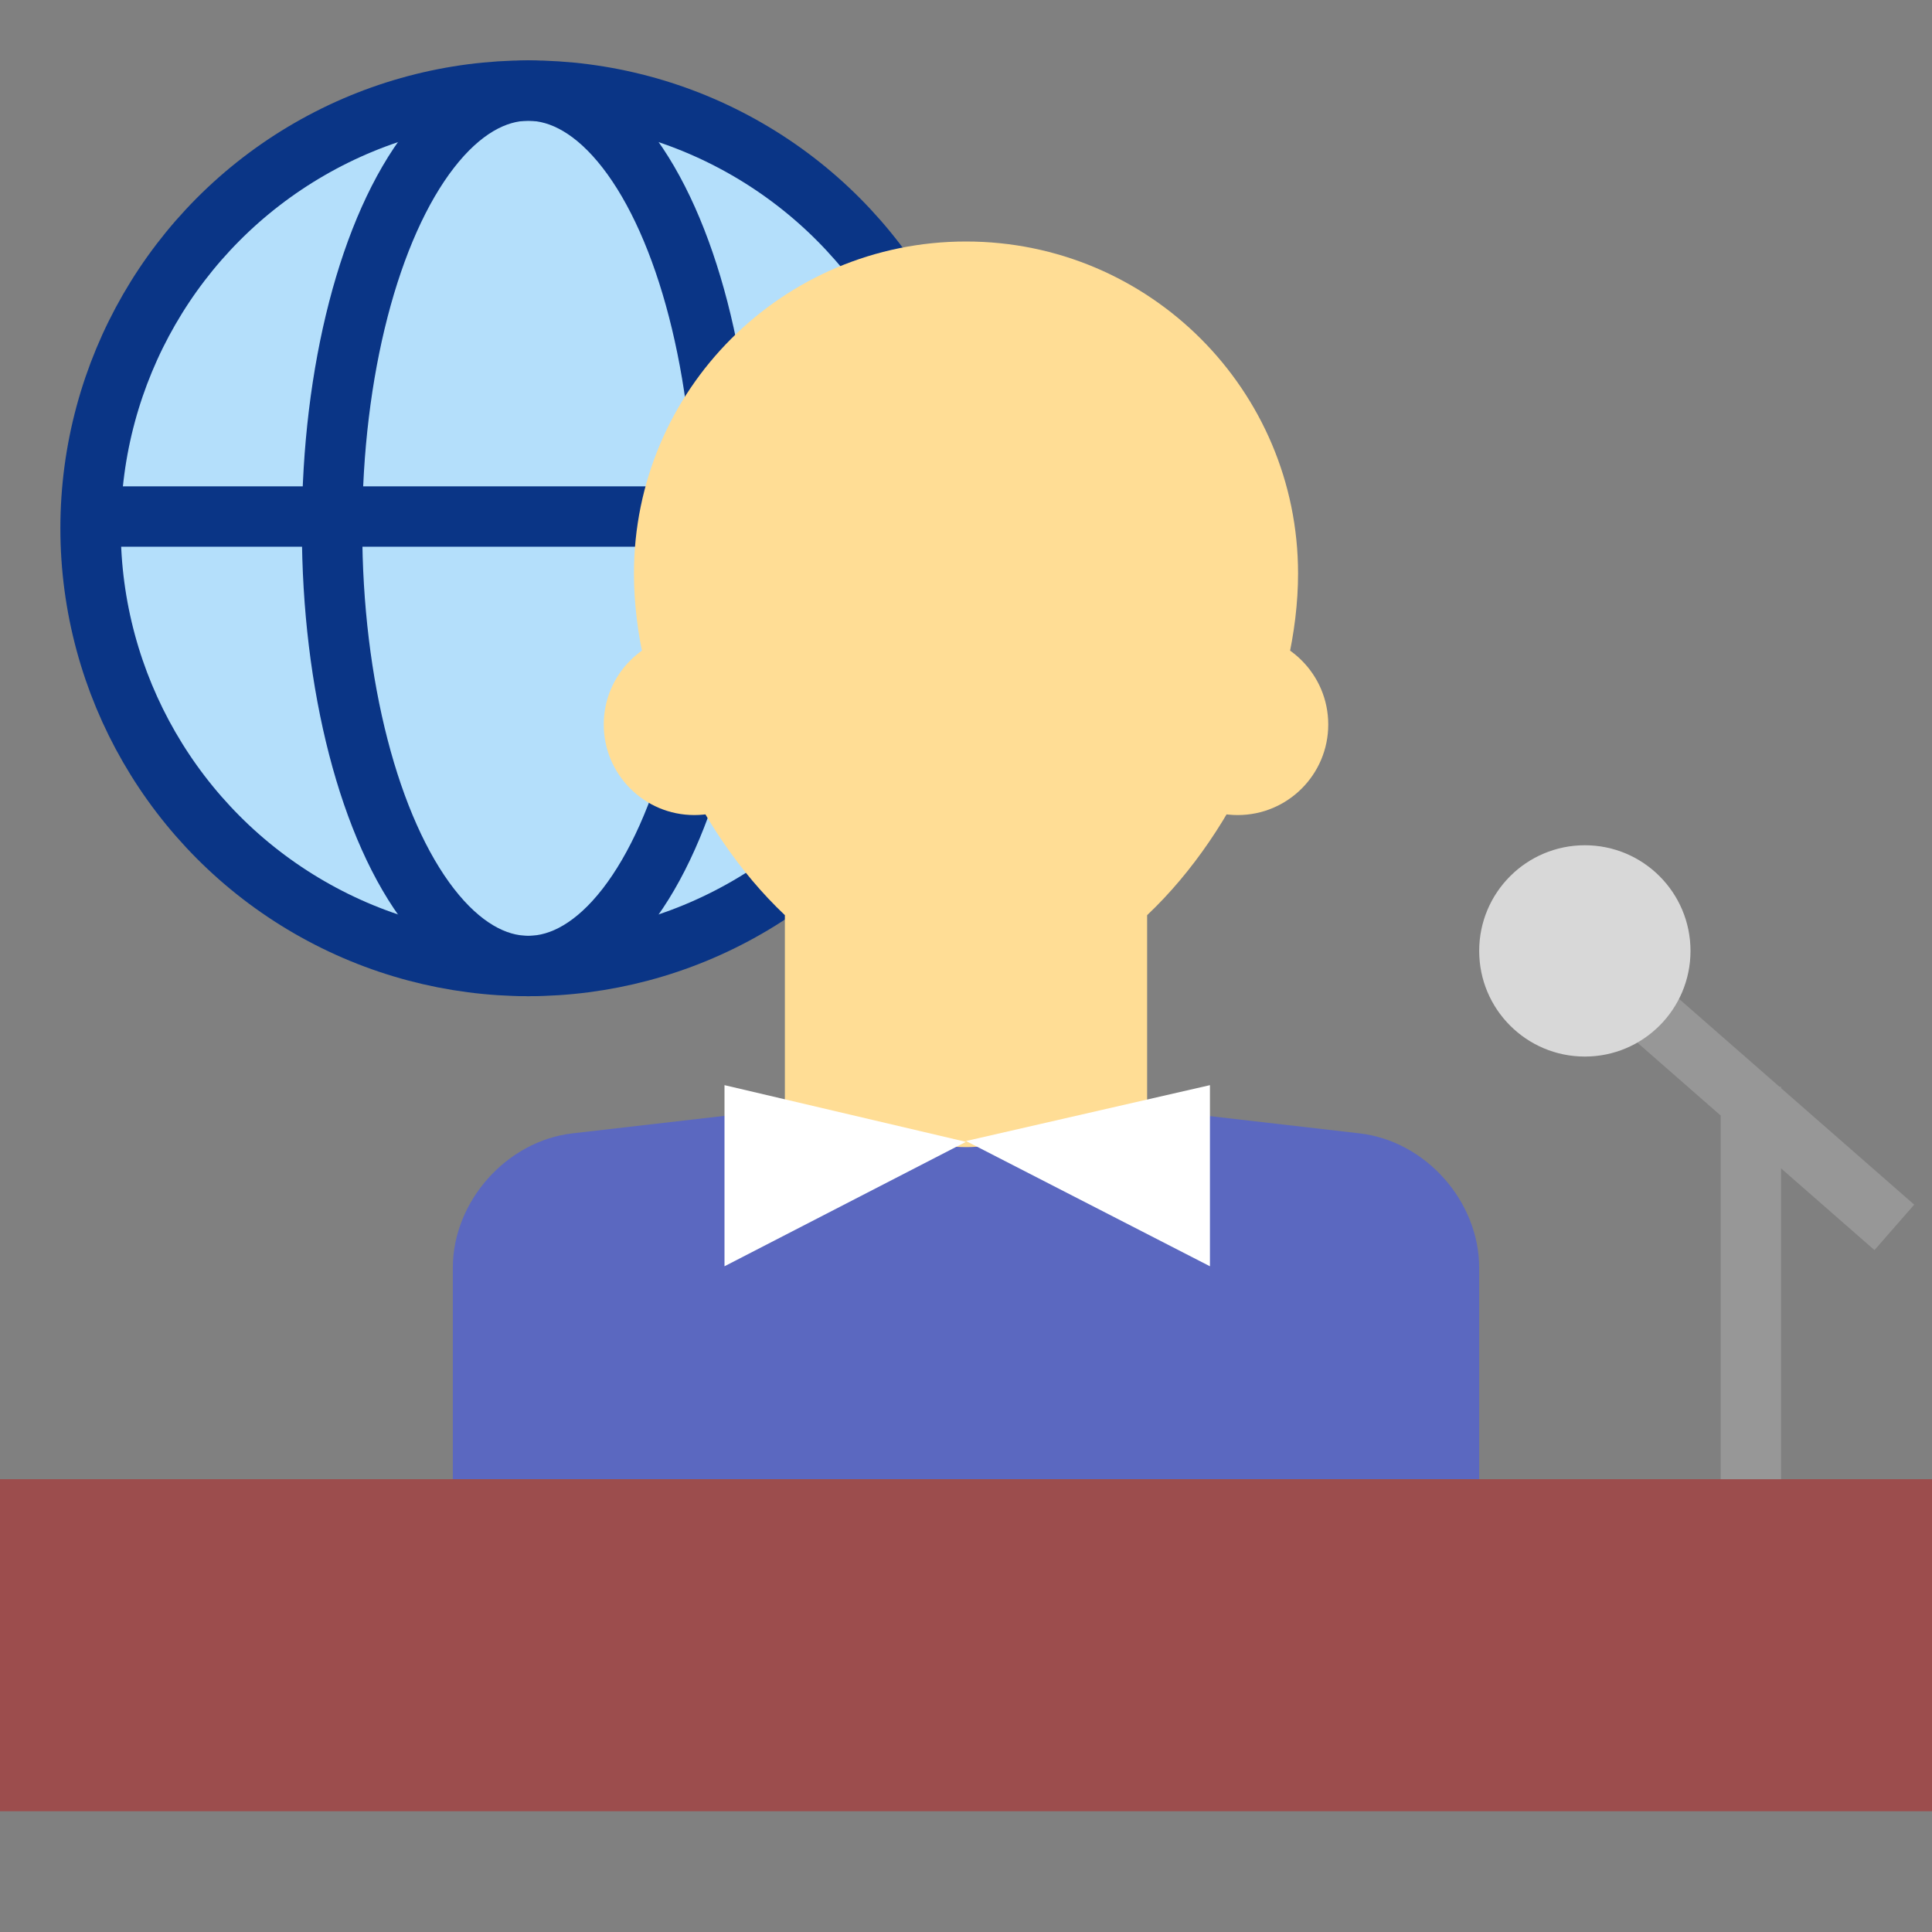 <svg xmlns="http://www.w3.org/2000/svg" width="64" height="64" viewBox="0 0 64 64">
  <rect x="0" y="0" width="64" height="64" fill="#808080" stroke="none"/>
  <g fill="none" fill-rule="evenodd">
    <circle cx="17.5" cy="17.5" r="14.5" fill="#B4DFFB" stroke="#0A3586" stroke-linecap="round" stroke-width="2"/>
    <path stroke="#0A3586" stroke-linecap="square" stroke-width="2" d="M31.5,17.111 L3.504,17.111"/>
    <ellipse cx="17.5" cy="17.5" stroke="#0A3586" stroke-linecap="round" stroke-width="2" rx="6.5" ry="14.5"/>
    <path fill="#5B68C0" d="M15,42.002 C15,39.792 16.787,37.794 18.964,37.544 L32,36.043 L45.036,37.544 C47.225,37.796 49,39.792 49,42.002 L49,49 L15,49 L15,42.002 Z"/>
    <path fill="#FFDD95" d="M26,30.316 C22.99,27.47 21,22.862 21,19 C21,12.925 25.925,8 32,8 C38.075,8 43,12.925 43,19 C43,22.862 41.01,27.47 38,30.316 L38,36.773 C38,36.773 33.933,38 32,38 C30.067,38 26,36.773 26,36.773 L26,30.316 Z"/>
    <circle cx="23" cy="24" r="3" fill="#FFDD95"/>
    <circle cx="41" cy="24" r="3" fill="#FFDD95"/>
    <polygon fill="#FFF" points="24 35.947 31.998 37.825 24 41.947"/>
    <polyline fill="#FFF" points="40.081 35.947 32 37.798 40.081 41.947"/>
    <rect width="64" height="11" y="49" fill="#9C4D4D"/>
    <g transform="matrix(-1 0 0 1 62 28)">
      <path stroke="#979797" stroke-linecap="square" stroke-width="2" d="M4 20L4 9M0 12L8 5"/>
      <circle cx="9.5" cy="3.5" r="3.5" fill="#D8D8D8"/>
    </g>
  </g>
</svg>
